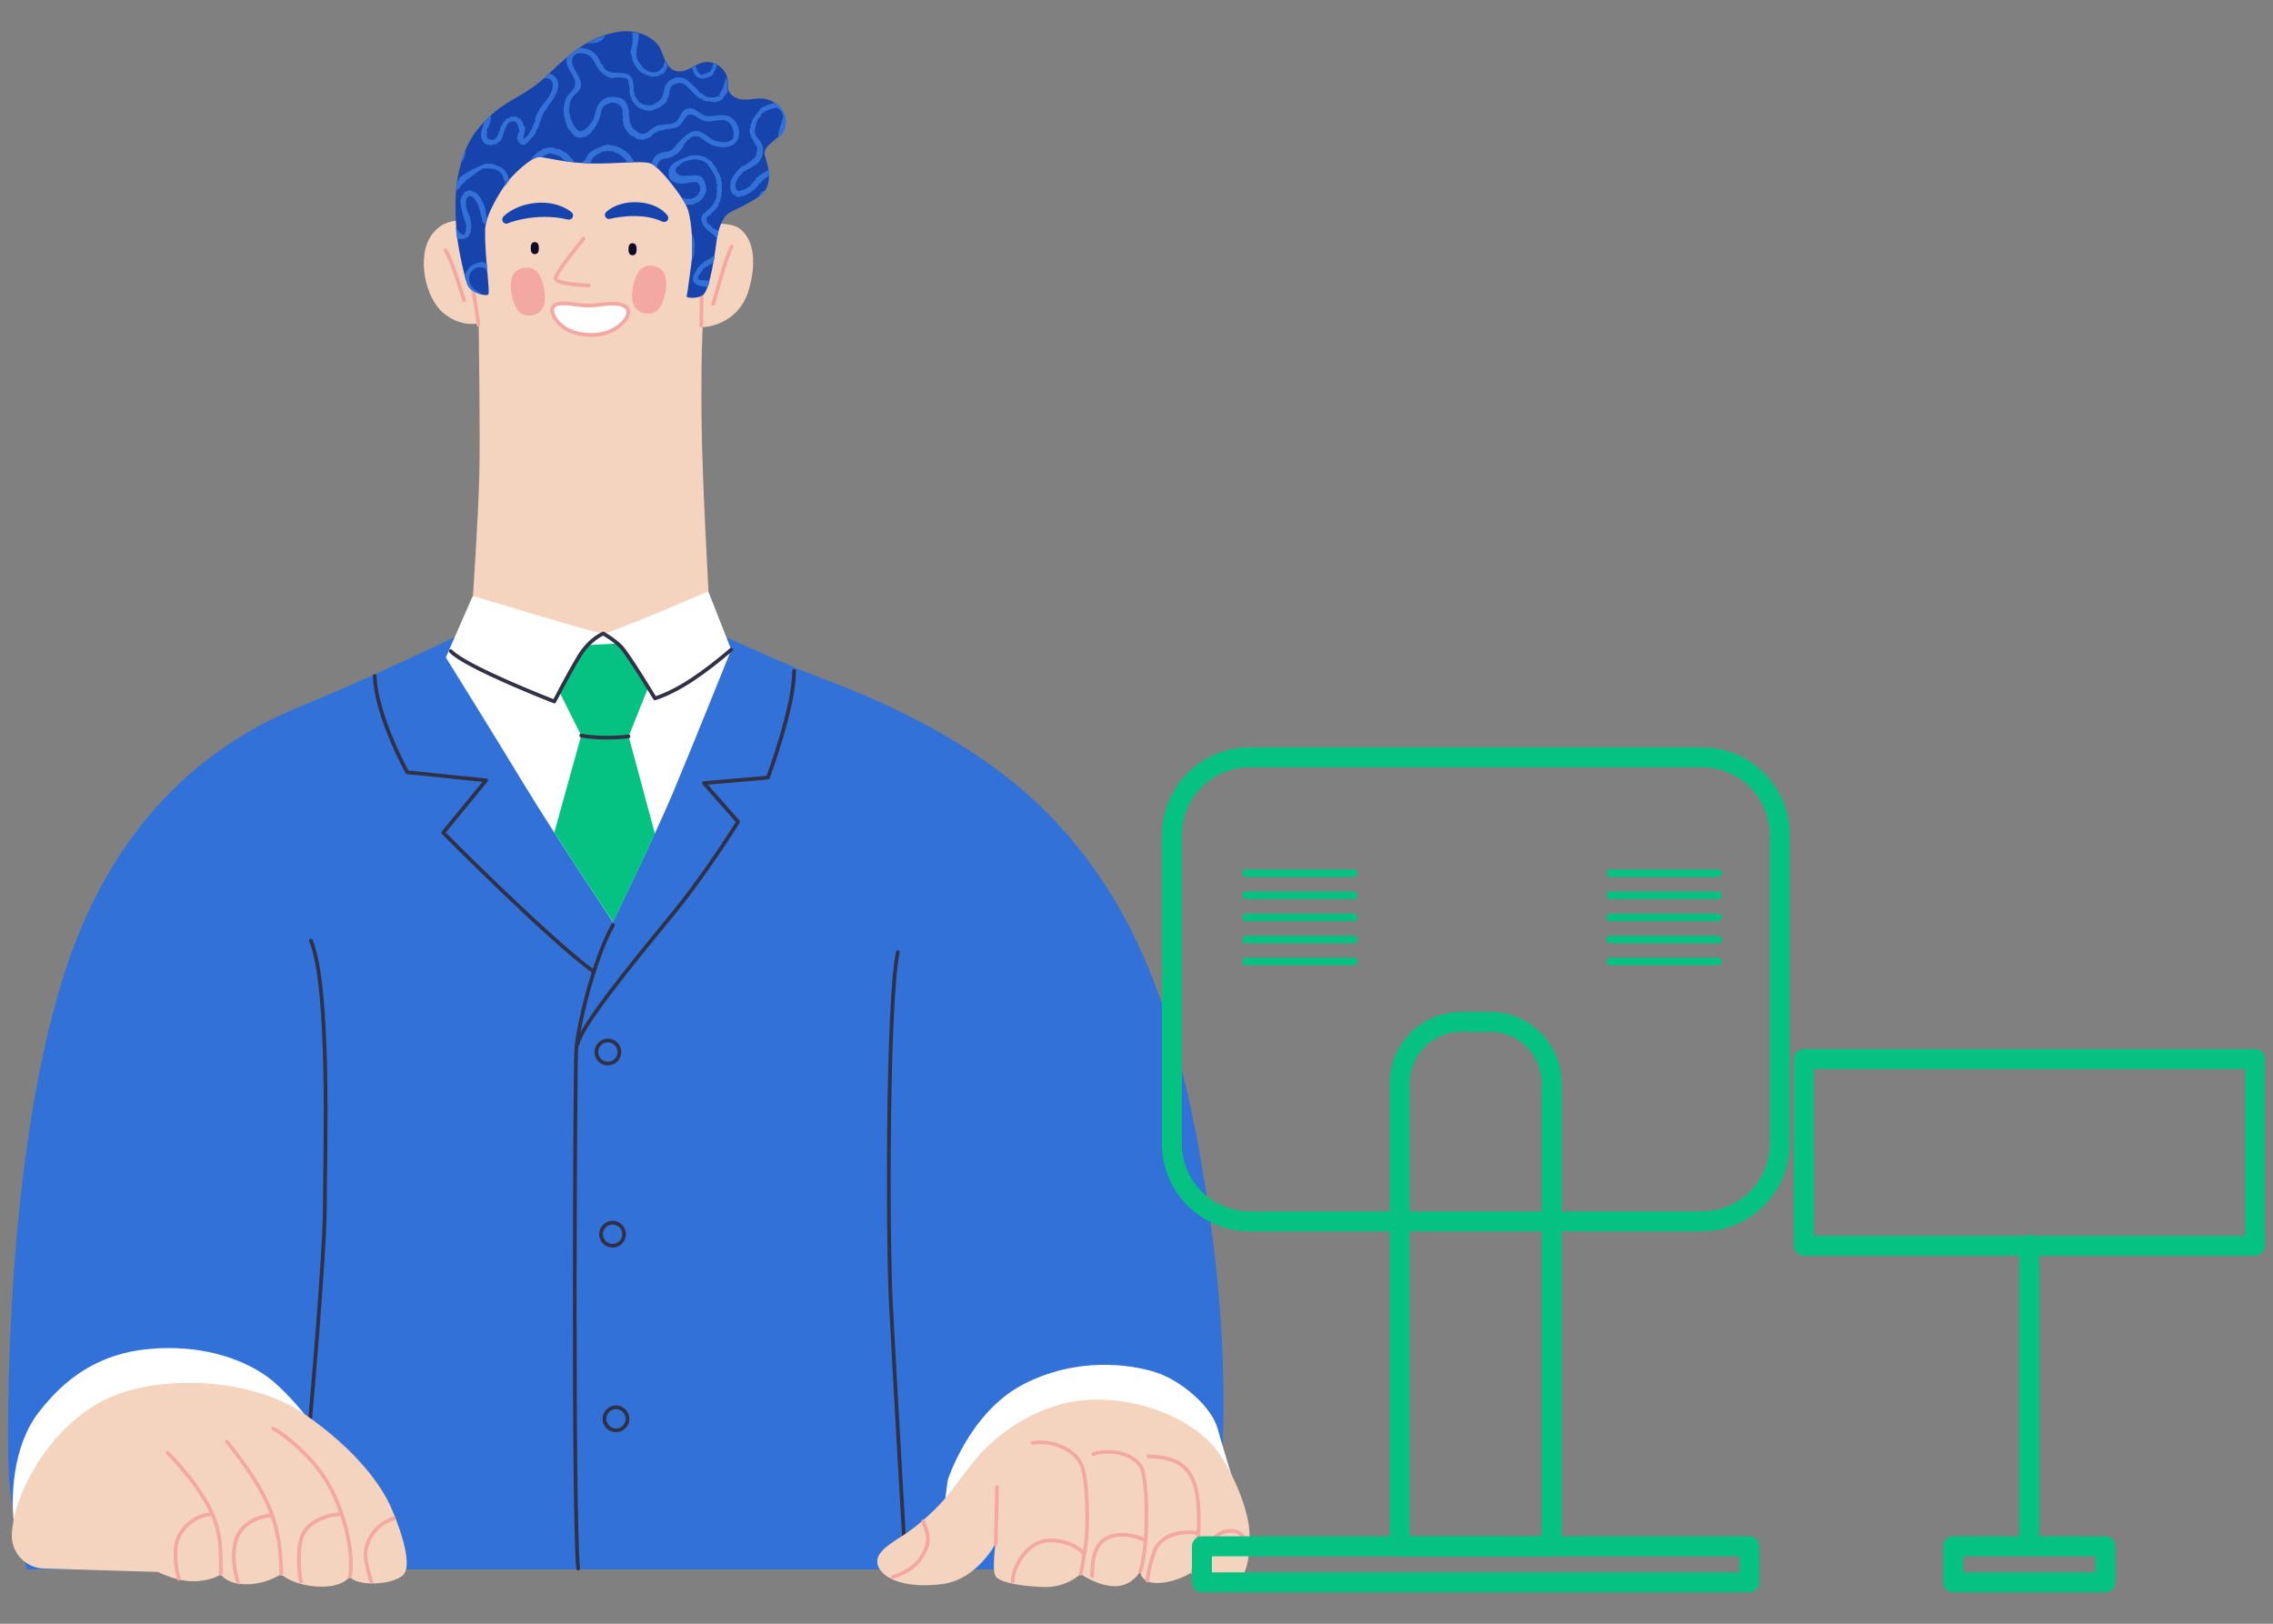 <svg width="140" height="100" viewBox="0 0 140 100" fill="none" xmlns="http://www.w3.org/2000/svg">
<rect x="0" y="0" width="140" height="100" fill="#808080" stroke="none"/>
<g clip-path="url(#clip0_2709_10639)">
<path d="M28.62 38.95C26.8 39.81 22.3 41.95 19.4 43.13C16.51 44.31 8.36 47.42 4.29 58.99C0.22 70.58 0.43 88.69 0.54 90.83C0.65 92.97 1.65 96.65 1.65 96.65H74.45C74.45 96.65 76.31 88.9 74.7 76.36C73.09 63.82 70.31 56.21 64.95 50.53C59.59 44.85 51.9 42.3 49.76 41.44C47.62 40.58 43.9 38.87 43.9 38.87L28.62 38.95Z" fill="#3171D8"/>
<path d="M29.12 36.7L27.46 40.49C27.46 40.49 30.37 45.16 32.27 48.3C34.18 51.44 37.75 56.78 37.75 56.78C37.75 56.78 40.32 51.49 41.37 49.01C42.42 46.53 45.04 40.01 45.04 40.01L43.62 36.41L29.12 36.7Z" fill="white"/>
<path d="M28.94 13.66C28.94 13.66 27.44 13.2 26.55 14.52C25.66 15.84 26.19 18.34 27.3 19.27C28.41 20.2 29.48 19.91 29.48 19.91C29.48 19.91 29.59 26.77 29.52 29.38C29.45 31.99 29.13 36.7 29.13 36.7C29.13 36.7 36.74 39.02 37.17 39.02C37.6 39.02 43.64 36.41 43.64 36.41C43.64 36.41 43.25 29.62 43.21 25.8C43.17 21.98 43.28 20.15 43.28 20.15C43.28 20.15 45.49 20.11 46.14 17.79C46.78 15.47 46.07 14.36 45.43 14C44.79 13.64 43.18 13.79 43.18 13.79C43.18 13.79 42.86 7.89 36.54 8.39C30.22 8.89 28.97 13.64 28.97 13.64L28.94 13.66Z" fill="#F5D4BF"/>
<path d="M39.72 19.3C39.06 19.18 38.81 18.63 38.99 17.66C39.17 16.69 39.59 16.26 40.25 16.38C40.91 16.5 41.16 17.05 40.98 18.02C40.8 18.99 40.38 19.42 39.72 19.3Z" fill="#F3A8A3"/>
<path d="M32.78 19.42C33.44 19.3 33.69 18.75 33.51 17.78C33.33 16.81 32.91 16.38 32.25 16.5C31.59 16.62 31.34 17.17 31.52 18.14C31.7 19.11 32.12 19.54 32.78 19.42Z" fill="#F3A8A3"/>
<path d="M29.15 17.86C29.19 18.25 29.51 19.94 29.45 19.99" stroke="#F3A8A3" stroke-width="0.23" stroke-linecap="round" stroke-linejoin="round"/>
<path d="M43.21 18.05C43.23 18.35 43.19 20.05 43.19 20.05" stroke="#F3A8A3" stroke-width="0.23" stroke-linecap="round" stroke-linejoin="round"/>
<path d="M28.19 10.94C28.01 11.83 28.04 13.38 28.13 14.38C28.23 15.38 28.63 17.21 28.84 17.62C29.05 18.02 29.97 18.3 30.08 18.12C30.19 17.94 29.84 15.58 29.88 14.14C29.91 13.21 30.81 11.81 31.17 11.31C31.53 10.81 32.77 9.59 33.29 9.67C33.81 9.74 34.96 10.05 36.53 10.07C38.1 10.09 39.59 9.87 40.11 10.08C40.63 10.29 42.14 12.18 42.38 12.94C42.62 13.7 42.7 15.32 42.58 16.24C42.47 17.03 42.37 17.87 42.29 18.28C42.5 18.4 43.13 18.35 43.34 18.13C43.75 17.72 44.07 15.4 44.14 14.8C44.21 14.2 44.48 13.42 44.84 13.16C45.2 12.9 45.74 12.77 46.72 12.12C47.7 11.48 47.32 10.24 47.13 9.67C46.94 9.1 47.44 8.88 48.01 8.37C48.64 7.8 48.42 6.74 47.72 6.33C47.04 5.93 46.66 6.09 46.04 6.13C45.42 6.18 44.78 5.9 44.83 5.18C44.88 4.47 44.32 3.88 43.65 3.82C42.88 3.75 42.36 4.59 41.58 4.36C41.13 4.23 40.92 3.6 40.7 3.06C40.49 2.51 39.44 1.68 37.9 1.99C36.35 2.3 35.24 3.15 33.82 4.53C32.39 5.91 31.44 6.03 30.4 6.96C29.19 8.04 28.59 8.9 28.19 10.93V10.94Z" fill="#1643AC"/>
<path d="M46.78 11.99C46.78 11.99 46.76 12.01 46.76 12.02C46.76 12.03 46.75 12.07 46.72 12.1C46.71 12.12 46.69 12.14 46.68 12.16C46.69 12.16 46.7 12.15 46.71 12.14C46.89 12.02 47.02 11.88 47.12 11.73C47.08 11.73 47.04 11.75 47 11.77C46.77 11.87 46.86 11.94 46.77 11.98L46.78 11.99Z" fill="#3171D8"/>
<path d="M47.74 6.36C47.74 6.36 47.72 6.37 47.7 6.36C47.65 6.32 47.58 6.34 47.57 6.37C47.57 6.4 47.36 6.42 47.19 6.5C46.65 6.72 46.82 6.84 46.77 6.84C46.75 6.84 46.71 6.86 46.68 6.89C46.6 6.96 46.67 6.97 46.62 7C46.58 7.02 46.46 7.17 46.47 7.2C46.48 7.23 46.41 7.2 46.43 7.24C46.45 7.29 46.39 7.23 46.32 7.43C46.26 7.6 46.3 7.62 46.28 7.61C46.25 7.61 46.17 7.79 46.22 7.84C46.27 7.9 46.16 7.88 46.19 7.93C46.21 7.97 46.16 7.96 46.16 8.01C46.16 8.08 46.27 8.55 46.34 8.56C46.35 8.56 46.36 8.56 46.35 8.53C46.35 8.51 46.35 8.51 46.35 8.51C46.41 8.53 46.3 8.51 46.42 8.72C46.46 8.79 46.57 9 46.6 9.01C46.71 9.05 46.56 9.59 46.56 9.6C46.56 9.69 45.91 10.19 45.87 10.18C45.66 10.15 45.12 10.84 45.03 11.12C44.86 11.65 45.13 12.09 45.26 11.99C45.3 11.96 45.3 11.96 45.29 12.02C45.26 12.16 45.5 12.11 45.53 12.13C45.57 12.17 45.69 11.97 45.65 12.05C45.57 12.22 46.3 11.86 46.56 11.58C46.73 11.4 46.69 11.37 46.72 11.36C46.74 11.36 47.02 11.1 47 11.09C47 11.09 47.2 10.93 47.4 10.79C47.4 10.68 47.38 10.56 47.37 10.45C46.92 10.69 46.49 10.97 46.52 11.05C46.52 11.06 46.54 11.06 46.55 11.05C46.56 11.03 46.57 11.03 46.57 11.05C46.57 11.12 46.56 11 46.34 11.27C46.17 11.48 46.25 11.46 46.21 11.46C46.15 11.46 45.92 11.66 45.86 11.67C45.81 11.67 45.57 11.73 45.57 11.78C45.57 11.84 45.56 11.74 45.48 11.74C45.41 11.74 45.4 11.77 45.4 11.74C45.4 11.73 45.22 11.52 45.33 11.24C45.37 11.13 45.47 10.97 45.45 10.98C45.43 10.98 45.43 10.91 45.48 10.94C45.5 10.96 45.51 10.94 45.49 10.91C45.47 10.87 45.48 10.86 45.53 10.84C45.63 10.82 45.66 10.71 45.72 10.68C45.75 10.66 45.75 10.52 45.76 10.59C45.76 10.6 46.38 10.26 46.54 10.15C47.05 9.8 47.12 9.08 46.83 8.72C46.56 8.38 46.57 8.3 46.54 8.34C46.52 8.38 46.54 8.18 46.51 8.2C46.47 8.22 46.5 7.95 46.51 7.88C46.68 7.03 46.96 7.23 46.87 7.05C46.86 7.02 46.87 7.02 46.89 7.04C46.95 7.08 46.89 6.97 46.95 6.98C46.97 6.98 46.97 6.97 46.97 6.95C46.97 6.93 46.97 6.92 46.98 6.95C47.01 6.98 47.01 6.94 47.12 6.87C47.35 6.71 47.81 6.63 47.84 6.63C47.93 6.63 48.04 6.82 48.06 6.79C48.07 6.77 48.08 6.79 48.1 6.84C48.13 6.95 48.16 6.87 48.18 6.94C48.2 7.01 48.18 7.06 48.21 7.04C48.23 7.03 48.23 7.04 48.21 7.06C48.2 7.08 48.2 7.1 48.21 7.11C48.33 7.15 47.91 8.09 47.93 8.34C47.93 8.39 47.94 8.43 47.95 8.47C47.98 8.44 48.01 8.41 48.05 8.39C48.16 8.29 48.24 8.17 48.3 8.05C48.28 8.03 48.26 8.03 48.28 8C48.28 7.99 48.3 7.99 48.31 8V8.01C48.31 8 48.31 7.99 48.32 7.97C48.32 7.93 48.34 7.91 48.35 7.89C48.53 7.33 48.28 6.65 47.76 6.34L47.74 6.36Z" fill="#3171D8"/>
<path d="M44.46 11.86C44.46 11.86 44.5 11.05 44.41 11.14C44.36 11.19 44.45 11.05 44.41 10.98C44.37 10.89 44.24 10.56 44.21 10.59C44.18 10.62 44.15 10.55 44.18 10.54C44.26 10.52 43.91 10.04 43.89 10.06C43.87 10.09 43.85 10.04 43.87 10.02C43.9 9.99 43.67 9.83 43.61 9.81C43.58 9.81 43.49 9.64 43.35 9.66C43.35 9.66 43.03 9.56 42.97 9.56C42.87 9.56 42.88 9.62 42.87 9.58C42.85 9.54 42.79 9.6 42.78 9.56C42.77 9.53 42.71 9.56 42.7 9.59C42.7 9.57 42.67 9.57 42.65 9.58C42.59 9.61 42.59 9.55 42.47 9.6C42.33 9.66 41.53 9.92 41.34 10.2C41.28 10.29 41.23 10.31 41.25 10.35C41.27 10.4 41.17 10.4 41.22 10.44C41.24 10.46 41.24 10.47 41.21 10.47C41.19 10.47 41.15 10.96 41.21 10.86C41.24 10.81 41.19 10.88 41.25 11C41.39 11.28 41.99 11.33 42.01 11.31C42.03 11.29 42.04 11.29 42.03 11.31C42.03 11.33 42.04 11.33 42.08 11.31C42.16 11.25 42.12 11.31 42.21 11.3C42.44 11.25 42.48 11.31 42.43 11.23C42.42 11.21 42.46 11.18 42.5 11.23C42.55 11.29 42.68 11.18 42.77 11.21C42.85 11.24 42.88 11.17 42.96 11.22C43.03 11.27 43.16 11.57 43.14 11.56C43.1 11.56 43.17 11.56 43.09 11.79C42.87 12.41 42.11 12.24 42.12 12.21C42.12 12.18 42.04 12.16 42.01 12.19C42.1 12.34 42.18 12.47 42.25 12.6C42.44 12.62 42.7 12.62 42.85 12.51C42.89 12.48 42.94 12.46 42.96 12.47C43.04 12.5 43.53 12 43.51 11.64C43.51 11.55 43.4 11.59 43.47 11.56C43.52 11.54 43.53 11.46 43.5 11.51C43.46 11.58 43.47 10.85 42.96 10.8C42.63 10.77 42.07 10.9 41.84 10.78C41.54 10.62 41.55 10.38 41.78 10.22C41.91 10.13 41.92 10.06 41.92 10.04C41.92 10.04 41.92 10.04 41.92 10.05C41.92 10.11 41.97 10.12 42 10.05C42.01 10.02 42.03 10.01 42.03 10.02C42.03 10.04 42.05 10.03 42.07 10.01C42.14 9.93 42.51 9.84 42.63 9.84C42.8 9.84 42.79 9.73 42.81 9.8C42.83 9.86 43.01 9.8 43.01 9.82C43.01 9.86 43.14 9.9 43.15 9.87C43.16 9.84 43.26 9.92 43.28 9.89C43.3 9.86 43.29 9.96 43.32 9.94C43.36 9.92 43.5 10.09 43.54 10.05C43.56 10.03 43.56 10.03 43.55 10.07C43.53 10.12 44.11 10.71 44.12 11.2C44.12 11.28 44.12 11.4 44.18 11.37C44.23 11.34 44.24 11.35 44.18 11.42C44.1 11.5 44.18 11.84 44.16 11.85C44.13 11.87 44.1 12.05 44.16 12.07C44.19 12.08 44.19 12.09 44.16 12.09C44.13 12.09 44.12 12.11 44.12 12.15C44.13 12.23 43.88 12.64 43.88 12.65C43.88 12.71 43.36 13.13 43.26 13.23C43.21 13.27 43.15 13.5 43.26 13.76C43.4 14.12 44.06 14.51 44.12 14.64C44.13 14.67 44.15 14.69 44.16 14.71C44.18 14.57 44.21 14.42 44.26 14.27C44.2 14.17 44 14.07 43.97 14.08C43.92 14.1 43.76 13.84 43.71 13.86C43.7 13.86 43.69 13.86 43.69 13.84C43.69 13.8 43.51 13.73 43.57 13.74C43.64 13.74 43.5 13.64 43.52 13.57C43.54 13.51 43.47 13.51 43.52 13.46C43.56 13.42 43.48 13.38 43.52 13.36C43.56 13.34 43.55 13.43 43.6 13.34C43.66 13.25 43.69 13.29 43.8 13.18C43.9 13.08 43.84 13.07 43.89 13.07C43.95 13.07 43.92 13.01 43.97 13C44.02 13 44.03 12.89 44.08 12.89C44.1 12.89 44.1 12.89 44.08 12.87C44.06 12.85 44.06 12.85 44.09 12.85C44.16 12.85 44.16 12.75 44.21 12.7C44.25 12.67 44.28 12.61 44.26 12.57C44.24 12.52 44.32 12.5 44.36 12.39C44.4 12.29 44.33 12.28 44.38 12.25C44.41 12.24 44.41 12.22 44.39 12.2C44.37 12.18 44.38 12.17 44.39 12.17C44.44 12.17 44.44 12.06 44.42 12.05C44.4 12.04 44.44 12.07 44.45 12C44.47 11.9 44.36 11.95 44.43 11.86H44.46Z" fill="#3171D8"/>
<path d="M43.72 15.93C43.72 15.93 43.71 16 43.69 15.96C43.67 15.92 43.54 16.04 43.39 16.1C43.25 16.16 43.37 16.22 43.31 16.25C43.3 16.25 43.29 16.24 43.29 16.21C43.29 16.16 42.93 16.55 42.92 16.58C42.79 16.86 42.72 16.83 42.8 16.88C42.84 16.9 42.84 16.9 42.8 16.89C42.74 16.87 42.65 17.02 42.7 17.08C42.72 17.11 42.72 17.12 42.7 17.12C42.68 17.12 42.67 17.12 42.67 17.14C42.7 17.17 42.65 17.23 42.72 17.36C42.86 17.61 43.3 17.65 43.6 17.67C43.64 17.56 43.68 17.44 43.71 17.3C43.56 17.27 43.39 17.26 43.19 17.25C43.07 17.25 43.04 17.23 43 17.15C42.96 17.07 43 17.12 43.02 17.03C43.05 16.95 42.98 16.96 43.02 16.95C43.05 16.95 43.18 16.83 43.16 16.8C43.14 16.76 43.2 16.8 43.21 16.74C43.21 16.68 43.31 16.69 43.29 16.62C43.27 16.56 43.29 16.53 43.3 16.56C43.3 16.56 43.65 16.36 43.95 16.15C43.98 15.99 44 15.83 44.03 15.69C43.82 15.87 43.69 15.91 43.72 15.93Z" fill="#3171D8"/>
<path d="M42.75 15.49C42.79 15.38 42.78 15.28 42.75 15.32C42.72 15.35 42.68 15.29 42.75 15.28C42.85 15.26 42.77 14.67 42.62 14.35C42.66 14.97 42.66 15.62 42.61 16.12C42.64 16.05 42.65 15.98 42.66 15.94C42.66 15.84 42.68 15.91 42.74 15.75C42.79 15.59 42.72 15.61 42.77 15.49H42.75Z" fill="#3171D8"/>
<path d="M45.24 7.42C44.99 7.12 44.65 7.07 44.28 7.1C43.98 7.12 43.68 7.21 43.38 7.1C43.16 7.02 43 6.85 42.79 6.75C42.51 6.62 42.25 6.64 42.04 6.89C41.82 7.15 41.84 7.46 41.45 7.59C41.26 7.65 41.07 7.64 40.88 7.68C40.88 7.68 40.88 7.66 40.88 7.65C40.87 7.65 40.86 7.66 40.86 7.67C40.86 7.69 40.33 7.71 40.37 7.81C40.4 7.87 40.37 7.77 40.23 7.86C40.08 7.96 39.9 8.16 39.73 8.22C39.52 8.3 39.42 8.17 39.35 8.2C39.32 8.22 39.31 8.17 39.2 8.07C39.07 7.96 39.05 7.99 38.97 7.87C38.93 7.82 38.91 7.8 38.89 7.82C38.88 7.84 38.87 7.84 38.89 7.8C38.9 7.75 38.83 7.55 38.79 7.57C38.79 7.57 38.79 7.15 38.74 7.12C38.73 7.12 38.73 7.1 38.75 7.09C38.78 7.08 38.78 7.07 38.74 7.04C38.7 7.01 38.7 7 38.74 7C38.8 7 38.65 6.21 38.29 6.07C37.94 5.94 37.44 5.9 37.15 6.13C37.05 6.21 37.13 6.22 37.07 6.23C37.02 6.23 36.91 6.31 36.95 6.33C37 6.36 36.92 6.31 36.89 6.41C36.89 6.42 36.65 6.77 36.72 6.74C36.73 6.74 36.57 7.28 36.57 7.29C36.53 7.42 36.63 7.42 36.56 7.4C36.49 7.38 36.46 7.46 36.49 7.45C36.52 7.44 36.32 7.68 36.3 7.68C36.27 7.68 36.3 7.77 36.26 7.76C36.25 7.76 36 8.05 35.85 8.05C35.79 8.05 35.78 8.05 35.8 8.09C35.81 8.12 35.8 8.12 35.73 8.09C35.67 8.06 35.61 8.03 35.56 7.99C35.23 7.72 35.14 7.17 35.1 7.15C35.07 7.14 35.15 7.12 35.12 7.11C35.08 7.09 35.1 6.96 35.04 6.91C35.06 6.61 35.07 6.3 35.23 6.04C35.32 5.89 35.45 5.79 35.57 5.68C35.62 5.63 35.66 5.58 35.7 5.53C35.87 5.26 35.77 4.99 35.65 4.72C35.63 4.67 35.6 4.62 35.57 4.58C35.49 4.43 35.39 4.29 35.33 4.14C35.2 3.82 35.14 3.44 35.57 3.3C35.57 3.3 35.57 3.3 35.58 3.3C35.7 3.26 35.89 3.27 36.01 3.3C36.58 3.44 36.61 3.97 36.93 4.35C36.95 4.37 36.97 4.39 36.99 4.39C37.02 4.43 37.06 4.47 37.12 4.52C37.21 4.6 37.22 4.55 37.22 4.61C37.22 4.64 37.23 4.65 37.25 4.62C37.27 4.6 37.28 4.6 37.29 4.64C37.3 4.72 37.69 4.82 37.7 4.82C37.89 4.75 38.6 4.73 38.69 4.93C38.69 4.93 38.72 5.31 38.77 5.37C38.8 5.4 38.8 5.42 38.78 5.43C38.76 5.43 38.77 5.45 38.8 5.45C38.89 5.46 38.76 5.45 38.77 5.57C38.81 6.34 39.39 6.73 39.57 6.72C39.61 6.72 39.64 6.72 39.63 6.75C39.63 6.82 40.15 6.84 40.1 6.81C40.08 6.79 40.08 6.79 40.11 6.8C40.16 6.81 40.28 6.8 40.25 6.77C40.22 6.75 40.29 6.76 40.48 6.68C40.71 6.59 41.14 6.26 41.06 6.2C41.03 6.18 41.14 6.15 41.12 6.12C41.1 6.09 41.08 6.15 41.07 6.13C41.07 6.12 41.14 5.99 41.13 6.06C41.13 6.11 41.21 5.89 41.23 5.78C41.25 5.68 41.18 5.67 41.23 5.66C41.27 5.65 41.2 5.55 41.23 5.56C41.26 5.56 41.32 5.45 41.28 5.43C41.26 5.43 41.27 5.42 41.28 5.42C41.3 5.42 41.32 5.39 41.33 5.36C41.37 5.27 41.5 5.24 41.53 5.17C41.55 5.14 41.55 5.13 41.55 5.17C41.54 5.29 41.79 4.93 42.16 5.21C42.28 5.3 42.27 5.25 42.3 5.27C42.32 5.28 42.24 5.27 42.25 5.28C42.26 5.31 42.44 5.42 42.52 5.53C42.52 5.53 42.96 6.04 43.09 6.04C43.15 6.04 43.14 6.1 43.19 6.11C43.24 6.11 43.3 5.93 43.27 6.04C43.27 6.07 43.27 6.09 43.27 6.09C43.28 6.09 43.27 6.09 43.27 6.12C43.25 6.15 43.26 6.15 43.27 6.15C43.29 6.15 43.3 6.15 43.3 6.15C43.31 6.22 43.73 6.29 43.63 6.22C43.61 6.21 43.65 6.22 43.72 6.25C43.89 6.31 43.9 6.23 43.9 6.27C43.9 6.3 43.98 6.3 44 6.27C44.01 6.25 44.02 6.26 44.01 6.27C44.01 6.33 44.53 6.17 44.5 6.1C44.5 6.1 44.71 5.8 44.84 5.6C44.8 5.49 44.78 5.36 44.79 5.21C44.8 5.04 44.78 4.88 44.73 4.73C44.61 5.1 44.5 5.54 44.5 5.52C44.47 5.46 44.43 5.57 44.39 5.67C44.3 5.87 44.28 5.82 44.31 5.91C44.35 6 44.31 5.92 44.25 5.94C44.2 5.96 44.22 5.89 44.15 5.94C44.01 6.04 43.48 6.03 43.35 5.85C43.28 5.75 43.15 5.8 42.99 5.56C42.95 5.5 42.39 4.97 42.25 4.88C42.12 4.8 42.12 4.84 42.15 4.86C42.19 4.89 42.11 4.88 42.11 4.84C42.11 4.8 41.99 4.76 41.95 4.79C41.91 4.83 41.82 4.69 41.77 4.78C41.75 4.81 41.75 4.81 41.73 4.78C41.7 4.71 41.1 4.97 41.08 5.15C41.08 5.2 41.02 5.16 41.03 5.2C41.04 5.23 41.02 5.22 40.97 5.27C40.92 5.32 40.99 5.32 40.95 5.36C40.93 5.38 40.93 5.4 40.95 5.41C40.96 5.41 40.96 5.43 40.95 5.43C40.87 5.45 40.91 6.12 40.43 6.32C40.35 6.35 40.32 6.37 40.35 6.39C40.37 6.4 40.37 6.41 40.35 6.41C40.29 6.41 40.13 6.5 39.99 6.49C39.67 6.48 39.61 6.38 39.59 6.43C39.58 6.46 39.62 6.4 39.49 6.35C39.36 6.3 39.38 6.36 39.37 6.31C39.37 6.25 39.25 6.15 39.16 5.98C39.07 5.82 39.06 5.89 39.04 5.85C39.03 5.82 39.12 5.83 39.1 5.8C39.07 5.74 39.06 5.6 39.03 5.64C39 5.68 39 5.58 39.03 5.59C39.09 5.59 38.97 5.47 39.03 5.48C39.07 5.48 39.03 5.46 39.03 5.33C38.98 4.03 37.91 4.76 37.34 4.32C37.21 4.22 37.15 4.1 37.12 3.97C37.1 3.97 37.07 3.97 37.05 3.97C36.94 3.77 36.87 3.55 36.71 3.37C36.55 3.19 36.34 3.06 36.1 3C35.96 2.96 35.81 2.95 35.66 2.97C35.63 2.99 35.59 3.02 35.56 3.04C35.35 3.19 35.14 3.36 34.92 3.54C34.72 4.21 35.56 4.67 35.41 5.28C35.33 5.58 35 5.76 34.87 6.05C34.74 6.33 34.73 6.64 34.71 6.95C34.71 6.95 34.71 6.96 34.71 6.97C34.71 7 34.71 7.03 34.73 7.05C34.79 7.25 34.82 7.5 34.83 7.51C34.86 7.55 34.92 7.57 34.88 7.59C34.84 7.61 34.95 7.72 34.92 7.75C34.88 7.81 35.14 8.09 35.15 8.08C35.19 8.05 35.17 8.16 35.21 8.21C35.25 8.25 35.25 8.17 35.28 8.25C35.32 8.35 35.43 8.41 35.55 8.45C35.73 8.5 35.92 8.48 35.87 8.45C35.84 8.43 36.02 8.45 36.05 8.43C36.09 8.4 36.09 8.33 36.1 8.38C36.12 8.42 36.19 8.38 36.16 8.36C36.12 8.33 36.29 8.32 36.44 8.12C37.38 6.93 36.68 6.65 37.57 6.34C37.72 6.29 38.26 6.29 38.36 6.86C38.36 6.9 38.32 6.95 38.34 7C38.36 7.05 38.36 7.06 38.36 7.15C38.36 7.25 38.42 7.26 38.38 7.26C38.34 7.26 38.33 7.42 38.38 7.5C38.41 7.54 38.41 7.57 38.4 7.6C38.34 7.71 38.81 8.49 39.02 8.39C39.06 8.37 39.09 8.5 39.16 8.51C39.19 8.51 39.21 8.53 39.2 8.54C39.2 8.54 39.24 8.57 39.3 8.58C39.45 8.61 39.47 8.54 39.47 8.58C39.47 8.61 39.58 8.66 39.53 8.59C39.47 8.52 39.58 8.63 39.63 8.6C39.68 8.57 39.75 8.6 39.73 8.57C39.71 8.54 39.79 8.5 39.8 8.54C39.81 8.6 40.25 8.35 40.21 8.26C40.19 8.22 40.3 8.27 40.28 8.24C40.26 8.19 40.69 8.04 40.66 8.02C40.65 8.02 40.65 8.02 40.66 8.02C40.7 8.04 40.75 8.05 40.81 8.02C41.16 7.87 41.57 7.98 41.87 7.72C42.19 7.44 42.25 6.81 42.8 7.14C43.05 7.29 43.26 7.45 43.56 7.48C43.96 7.51 44.46 7.27 44.82 7.48C45.11 7.65 45.29 8.22 45.14 8.52C45.01 8.77 44.57 8.77 44.33 8.74C43.88 8.68 43.66 8.41 43.3 8.19C42.65 7.82 42.16 8.38 41.75 8.83C41.75 8.83 41.73 8.85 41.73 8.86C41.71 8.86 41.7 8.86 41.68 8.86C41.58 9.1 41.37 9.3 41.11 9.33C40.4 9.41 40.19 9.73 40.15 10.1C40.24 10.15 40.36 10.24 40.5 10.37C40.48 10.3 40.47 10.23 40.49 10.23C40.5 10.23 40.51 10.22 40.5 10.2C40.46 10.11 40.65 9.79 40.9 9.78C41.43 9.77 42.03 9.27 42.13 8.91C42.13 8.91 42.12 8.91 42.11 8.91C42.29 8.69 42.5 8.44 42.77 8.39C43.08 8.33 43.28 8.58 43.51 8.74C43.85 8.98 44.25 9.09 44.67 9.06C45.57 9 45.77 8.05 45.23 7.41L45.24 7.42Z" fill="#3171D8"/>
<path d="M39 9.89C39 9.89 38.99 9.78 38.92 9.77C38.89 9.77 38.88 9.76 38.9 9.75C38.97 9.71 38.66 9.39 38.64 9.44C38.63 9.48 38.64 9.37 38.6 9.38C38.56 9.4 38.62 9.36 38.49 9.28C37.81 8.82 37.67 9.04 37.73 8.95C37.77 8.89 37.65 8.95 37.64 8.95C37.64 8.95 37.39 8.83 37.03 9.03C36.97 9.06 36.93 9.07 36.93 9.06C36.93 9.04 36.78 9.09 36.83 9.12C36.86 9.13 36.85 9.14 36.81 9.15C36.73 9.17 36.75 9.11 36.71 9.14C36.68 9.17 36.66 9.27 36.66 9.22C36.66 9.17 36.6 9.17 36.61 9.2C36.62 9.23 36.42 9.28 36.25 9.49C35.96 9.86 36.1 9.93 36.03 9.88C36 9.86 35.99 9.86 35.97 9.91C35.94 9.97 35.89 10.01 35.83 10.02C35.99 10.03 36.16 10.04 36.34 10.05C36.44 9.89 36.49 9.73 36.58 9.67C37.19 9.22 37.22 9.36 37.31 9.32C37.41 9.28 37.37 9.26 37.47 9.3C37.58 9.34 37.61 9.28 37.67 9.31C37.74 9.35 37.76 9.26 37.77 9.31C37.77 9.34 38.09 9.48 38.12 9.49C38.2 9.52 38.15 9.56 38.19 9.54C38.24 9.51 38.16 9.56 38.29 9.62C38.46 9.7 38.55 9.84 38.61 10C38.76 10 38.89 9.99 39.03 9.98C39.01 9.92 38.99 9.87 39 9.87V9.89Z" fill="#3171D8"/>
<path d="M38.89 3.43C38.89 3.43 38.89 3.46 38.91 3.49C38.97 3.58 38.9 3.62 38.95 3.69C38.97 3.72 38.97 3.75 38.96 3.75C38.94 3.75 38.95 3.76 38.96 3.76C39.02 3.76 39.01 3.94 39.05 3.88C39.09 3.82 39.03 3.91 39.07 3.99C39.1 4.06 39.13 4.03 39.17 4.1C39.19 4.13 39.29 4.29 39.31 4.28C39.34 4.27 39.34 4.4 39.37 4.36C39.39 4.32 39.45 4.45 39.55 4.5C39.64 4.55 39.64 4.47 39.64 4.52C39.64 4.58 40.12 4.73 40.16 4.73C40.31 4.73 40.35 4.69 40.38 4.71C40.41 4.74 40.47 4.66 40.5 4.69C40.55 4.72 40.58 4.59 40.57 4.65C40.57 4.67 40.59 4.67 40.63 4.65C40.7 4.62 40.7 4.61 40.63 4.59C40.52 4.54 40.72 4.56 40.73 4.58C40.78 4.68 41.11 4.21 41.05 4.24C41.03 4.25 41.02 4.24 41.05 4.2C41.09 4.12 41.17 4.16 41.12 4.11C41.08 4.07 41.13 4.07 41.15 4.05C41.07 3.94 41.01 3.82 40.95 3.69C40.95 3.72 40.95 3.78 40.92 3.87C40.89 3.97 40.85 4.08 40.87 4.11C40.89 4.14 40.85 4.08 40.76 4.2C40.39 4.69 39.74 4.38 39.57 4.11C39.36 3.77 39.06 3.77 39.28 2.68C39.33 2.46 39.35 2.25 39.34 2.07C39.21 2.03 39.07 2 38.93 1.99C38.98 2.22 39 2.64 38.86 3.09C38.8 3.29 38.94 3.45 38.88 3.45L38.89 3.43Z" fill="#3171D8"/>
<path d="M42.94 4.7C42.94 4.7 42.95 4.7 42.94 4.72C42.93 4.76 42.94 4.77 43.05 4.79C43.25 4.83 43.12 4.88 43.39 4.82C44.11 4.67 43.93 4.42 43.96 4.41C44.03 4.39 44.05 4.35 44.12 4.15C44.14 4.1 44.15 4.05 44.16 4C44.08 3.96 44 3.92 43.92 3.9C43.92 4 43.91 4.07 43.9 4.08C43.87 4.09 43.76 4.36 43.78 4.37C43.83 4.39 43.12 4.7 43.14 4.57C43.14 4.54 43.07 4.52 43.03 4.48C42.93 4.36 42.89 4.2 42.85 4.06C42.78 4.1 42.7 4.14 42.63 4.18C42.71 4.45 42.87 4.8 42.94 4.7ZM43.92 4.13C43.92 4.13 44.02 4.21 43.94 4.16C43.86 4.12 43.88 4.2 43.9 4.19C43.92 4.18 44.03 4.26 43.92 4.22C43.82 4.19 43.87 4.11 43.92 4.12V4.13Z" fill="#3171D8"/>
<path d="M37.09 2.46C37.19 2.37 37.24 2.28 37.26 2.18C36.87 2.31 36.51 2.47 36.15 2.67C36.19 2.67 36.24 2.67 36.28 2.67C36.56 2.67 36.87 2.65 37.08 2.46H37.09Z" fill="#3171D8"/>
<path d="M30.65 10.21C30.53 10.17 30.54 10.24 30.52 10.17C30.51 10.11 30.19 10.09 30.19 10.07C30.19 10.01 30.14 10.11 30.12 10.07C30.12 10.05 30.1 10.07 30.09 10.09C30.07 10.13 30.07 10.13 30.06 10.1C30.02 9.9 28.15 10.89 28.23 11.06C28.23 11.07 28.25 11.07 28.26 11.06C28.27 11.04 28.28 11.04 28.28 11.06C28.28 11.12 28.28 11.06 28.15 11.17C28.12 11.35 28.1 11.54 28.09 11.75C28.16 11.7 28.23 11.64 28.28 11.59C28.45 11.41 28.41 11.38 28.44 11.37C28.46 11.37 28.74 11.11 28.72 11.1C28.71 11.1 29.48 10.54 29.49 10.54C29.51 10.54 29.53 10.52 29.52 10.51C29.49 10.45 29.56 10.54 29.63 10.46C29.73 10.36 29.91 10.36 30.05 10.37C31.18 10.41 30.95 11.19 31.1 11.13C31.14 11.11 31.1 11.15 31.1 11.24C31.1 11.32 31.1 11.4 31.1 11.47C31.14 11.42 31.17 11.37 31.2 11.33C31.24 11.27 31.3 11.2 31.36 11.12C31.29 10.71 31.1 10.36 30.67 10.22L30.65 10.21Z" fill="#3171D8"/>
<path d="M28.62 14.65C28.62 14.65 28.69 14.59 28.7 14.65C28.7 14.72 28.85 14.6 28.89 14.51C28.9 14.48 28.96 14.31 28.99 14.32C29.01 14.32 29.01 14.17 28.97 14.14C28.92 14.11 29.02 14.16 29.02 14.05C29.02 13.95 29.08 13.96 29.02 13.94C28.98 13.92 28.98 13.92 29.02 13.91C29.06 13.91 29.06 13.9 29.04 13.88C28.99 13.84 29.04 13.66 28.91 13.31C28.8 13.03 28.72 12.85 28.7 12.67C28.66 12.35 28.76 12.01 29.03 12.09C29.12 12.12 29.05 12.15 29.14 12.16C29.22 12.17 29.17 12.19 29.3 12.35C29.57 12.7 29.62 13.43 29.7 13.46C29.73 13.47 29.73 13.48 29.7 13.47C29.62 13.47 29.82 13.82 29.84 13.81C29.92 13.78 29.87 13.84 29.9 13.92C29.92 13.78 29.96 13.63 30.01 13.47C29.88 13.12 29.91 12.6 29.79 12.65C29.75 12.67 29.83 12.59 29.79 12.56C29.75 12.53 29.57 12.1 29.54 12.12C29.54 12.12 29.27 11.75 29.22 11.84C29.18 11.89 29.1 11.62 28.74 11.77C28.51 11.87 28.6 11.94 28.51 11.98C28.5 11.98 28.49 12 28.49 12.01C28.49 12.02 28.48 12.06 28.45 12.09C28.12 12.53 28.86 14.04 28.71 14.02C28.68 14.02 28.68 14.19 28.69 14.22C28.71 14.27 28.58 14.43 28.61 14.45C28.63 14.46 28.54 14.41 28.52 14.45C28.49 14.49 28.5 14.4 28.42 14.41C28.35 14.41 28.3 14.26 28.23 14.27C28.15 14.27 28.25 14.14 28.2 14.16C28.18 14.16 28.14 14.09 28.08 13.99C28.08 14.13 28.1 14.25 28.11 14.38C28.11 14.46 28.13 14.55 28.14 14.65C28.18 14.69 28.23 14.72 28.27 14.73C28.39 14.76 28.4 14.66 28.4 14.72C28.4 14.75 28.5 14.74 28.49 14.7C28.47 14.66 28.54 14.74 28.61 14.71C28.67 14.68 28.65 14.65 28.61 14.65H28.62Z" fill="#3171D8"/>
<path d="M33.13 7.94C33.29 7.43 33.44 6.88 33.72 6.65V6.59C34.11 6.08 34.73 5.25 34.16 4.7C34.07 4.61 33.96 4.56 33.84 4.53C33.84 4.53 33.83 4.54 33.82 4.55C33.72 4.65 33.62 4.74 33.52 4.82C33.69 4.8 33.85 4.82 33.96 4.96C34.14 5.18 34.01 5.59 33.89 5.81C33.74 6.08 33.53 6.32 33.34 6.56C33.34 6.57 33.32 6.59 33.32 6.6C33.28 6.64 33.24 6.68 33.22 6.72C33.16 6.81 33.24 6.84 33.2 6.83C33.16 6.83 33.08 6.96 33.11 6.97C33.15 6.98 33.08 6.95 33.01 7.14C32.93 7.38 32.96 7.48 32.98 7.51C32.92 7.46 32.76 7.85 32.79 7.9C32.8 7.93 32.76 7.89 32.72 7.98C32.72 7.99 32.55 8.25 32.58 8.26L32.26 8.56C32.24 8.53 32.19 8.47 32.22 8.47C32.23 8.47 32.46 7.73 32.26 7.75C32.15 7.75 32.22 7.6 32.23 7.68C32.23 7.73 32.3 7.75 32.21 7.56C32.17 7.48 32.14 7.43 32.13 7.43C32.12 7.43 32.11 7.43 32.11 7.41C32.11 7.37 32.06 7.41 32.07 7.38C32.07 7.35 31.95 7.23 31.9 7.28C31.84 7.33 31.95 7.26 31.81 7.19C31.68 7.13 31.67 7.16 31.7 7.19C31.76 7.23 31.55 7.15 31.56 7.17C31.56 7.17 31.53 7.19 31.49 7.19C31.35 7.2 31.36 7.3 31.32 7.28C31.3 7.27 31.14 7.3 31.16 7.38C31.17 7.46 31.14 7.36 31.01 7.52C30.96 7.58 30.94 7.62 30.96 7.61C31.1 7.55 30.85 7.71 30.85 7.8C30.85 7.84 30.85 7.86 30.84 7.85C30.84 7.84 30.82 7.85 30.81 7.89C30.78 7.98 30.84 8.02 30.78 8.03C30.71 8.05 30.75 8.18 30.71 8.19C30.68 8.2 30.76 8.25 30.72 8.23C30.68 8.22 30.58 8.49 30.56 8.5C30.52 8.51 30.46 8.55 30.49 8.57C30.54 8.61 30.38 8.56 30.41 8.61C30.42 8.64 30.03 8.59 30 8.49C29.97 8.38 29.98 8.27 30 8.16C30.05 7.97 29.93 8.03 29.96 7.97C29.96 7.96 29.98 7.96 29.99 7.97C30 7.99 30 7.99 30.01 7.96C30.03 7.8 30.11 7.89 30.13 7.72C30.14 7.57 30.19 7.59 30.23 7.4C30.25 7.31 30.23 7.21 30.21 7.1C30.08 7.22 29.96 7.34 29.84 7.46C29.75 7.76 29.61 8.16 29.62 8.31C29.67 8.91 30.12 8.97 30.15 8.91C30.16 8.89 30.17 8.89 30.16 8.91C30.15 8.99 30.31 8.91 30.32 8.92C30.34 8.95 30.41 8.92 30.38 8.9C30.35 8.88 30.39 8.85 30.43 8.9C30.47 8.94 30.52 8.91 30.48 8.88C30.43 8.85 30.51 8.9 30.6 8.85C30.7 8.8 30.6 8.75 30.67 8.76C30.98 8.79 31.04 7.78 31.33 7.57C31.92 7.15 31.98 8.1 31.99 8.1C32.04 8.17 31.97 8.06 31.91 8.23C31.86 8.38 31.93 8.38 31.88 8.38C31.8 8.38 31.89 8.67 31.93 8.73C31.97 8.81 32.19 8.98 32.16 8.9C32.14 8.85 32.14 8.85 32.18 8.9C32.24 8.96 32.45 8.86 32.42 8.83C32.36 8.79 32.51 8.85 32.51 8.78C32.51 8.72 33 8.32 33.03 8.07C33.04 7.95 33.08 8 33.11 7.9L33.13 7.94Z" fill="#3171D8"/>
<path d="M28.69 9.22C28.59 9.46 28.5 9.72 28.41 10.02C28.61 9.79 28.7 9.5 28.69 9.22Z" fill="#3171D8"/>
<path d="M35.33 9.92C35.33 9.92 35.37 9.92 35.33 9.89C35.27 9.86 34.88 9.36 34.81 9.39C34.79 9.39 34.78 9.39 34.78 9.38C34.78 9.33 34.43 9.19 34.42 9.18C34.41 9.15 34.27 9.21 34.22 9.15C34.2 9.13 33.98 9.05 33.98 9.1C33.98 9.16 33.97 9.02 33.86 9.1C33.82 9.12 33.73 9.06 33.72 9.1C33.72 9.12 33.68 9.13 33.61 9.13C33.31 9.14 33.34 9.35 33.31 9.29C33.28 9.23 32.89 9.53 32.64 9.9C32.89 9.74 33.12 9.64 33.28 9.66C33.31 9.66 33.34 9.66 33.38 9.67C33.67 9.47 33.91 9.43 33.91 9.44C33.9 9.47 34.04 9.5 34.07 9.49C34.12 9.47 34.55 9.67 34.55 9.67C34.58 9.63 34.53 9.67 34.67 9.8C34.82 9.93 34.85 9.81 34.81 9.87C34.81 9.89 34.81 9.9 34.81 9.92C35.02 9.95 35.24 9.98 35.48 10C35.36 9.96 35.28 9.91 35.31 9.91L35.33 9.92Z" fill="#3171D8"/>
<path d="M29.64 16.46C29.97 16.46 29.94 16.7 30.02 16.8C30.01 16.63 29.99 16.45 29.97 16.26C29.85 16.17 29.7 16.11 29.56 16.15C29.45 16.18 29.45 16.27 29.46 16.21C29.46 16.16 29.42 16.19 29.21 16.27C29.03 16.34 29.08 16.34 29.09 16.38C29.11 16.42 29.03 16.32 28.96 16.41C28.89 16.5 28.81 16.58 28.84 16.6C28.87 16.62 28.82 16.58 28.73 16.71C28.64 16.85 28.73 16.85 28.68 16.85C28.63 16.85 28.68 16.9 28.64 16.89C28.6 16.89 28.64 16.92 28.62 17C28.7 17.29 28.77 17.51 28.83 17.62C28.97 17.89 29.44 18.11 29.76 18.16C29.75 18.16 29.74 18.15 29.73 18.14C29.26 17.84 29.51 18.05 29.2 17.8C28.67 17.35 28.85 16.45 29.62 16.45L29.64 16.46Z" fill="#3171D8"/>
<path d="M32.94 15.65C32.77 15.65 32.69 15.53 32.69 15.28C32.69 15.03 32.77 14.91 32.94 14.91C33.11 14.91 33.19 15.03 33.19 15.28C33.19 15.53 33.11 15.65 32.94 15.65Z" fill="#100C27"/>
<path d="M38.96 15.72C38.79 15.72 38.71 15.6 38.71 15.35C38.71 15.1 38.79 14.98 38.96 14.98C39.13 14.98 39.21 15.1 39.21 15.35C39.21 15.6 39.13 15.72 38.96 15.72Z" fill="#100C27"/>
<path d="M31.01 13.33C31.98 12.4 34 12.12 35.2 13.07C35.41 13.24 35.25 13.58 34.98 13.52C32.91 13.03 31.11 13.81 31.27 13.76C31.02 13.85 30.82 13.53 31.01 13.34V13.33Z" fill="#1643AC"/>
<path d="M37.34 13.05C38.28 12.19 40.32 12.25 41.11 13.27C41.27 13.48 41.04 13.76 40.8 13.65C39.4 12.98 37.47 13.5 37.56 13.48C37.31 13.53 37.15 13.22 37.34 13.05Z" fill="#1643AC"/>
<path d="M34.01 19C34.24 18.42 35.42 18.82 36.24 18.82C37 18.82 38.15 18.46 38.62 18.98C39.01 19.42 37.98 20.68 36.36 20.63C34.37 20.58 33.91 19.26 34.02 18.99L34.01 19Z" fill="white" stroke="#F3A8A3" stroke-width="0.23" stroke-linecap="round" stroke-linejoin="round"/>
<path d="M35.94 14.69C35.71 15.03 34.17 16.83 34.23 17.17C34.28 17.51 36.27 17.58 36.27 17.58" stroke="#F3A8A3" stroke-width="0.23" stroke-linecap="round" stroke-linejoin="round"/>
<path d="M45.07 15.18C44.73 15.79 44.03 18.41 43.93 18.72" stroke="#F3A8A3" stroke-width="0.23" stroke-linecap="round" stroke-linejoin="round"/>
<path d="M27.44 15.41C27.89 16.11 28.58 18.5 28.58 18.5" stroke="#F3A8A3" stroke-width="0.23" stroke-linecap="round" stroke-linejoin="round"/>
<path d="M38.04 39.63L36.13 39.73L34.42 42.54L35.8 45.3L34.14 51.27C35.89 54 37.76 56.78 37.76 56.78C37.76 56.78 39.18 53.87 40.34 51.35L38.72 45.35L39.96 42.25L38.05 39.63H38.04Z" fill="#05C182"/>
<path d="M45.04 40.01C43.43 41.38 41.84 42.53 40.34 43.01C40.34 43.01 38.68 40.26 38.23 39.81C37.78 39.36 37.16 39.02 37.16 39.02C37.16 39.02 36.34 39.32 35.66 40.44C35.03 41.48 34.14 43.2 34.14 43.2C34.14 43.2 28.71 41.1 27.76 40.1" stroke="#303145" stroke-width="0.23" stroke-linecap="round" stroke-linejoin="round"/>
<path d="M35.8 45.3C37.19 45.56 38.71 45.35 38.71 45.35" stroke="#303145" stroke-width="0.23" stroke-linecap="round" stroke-linejoin="round"/>
<path d="M48.91 41.32C48.93 43.52 47.3 47.89 47.3 47.89L43.36 48.23L45.46 50.61C45.46 50.61 43.52 53.77 41.25 56.52C38.98 59.28 35.77 63.21 35.59 64.28" stroke="#303145" stroke-width="0.23" stroke-linecap="round" stroke-linejoin="round"/>
<path d="M37.75 56.97C36.49 59.25 35.56 63.45 35.49 64.7C35.42 65.95 35.28 93.19 35.61 96.6" stroke="#303145" stroke-width="0.23" stroke-linecap="round" stroke-linejoin="round"/>
<path d="M23.08 41.63C23.15 44.06 25.08 47.56 25.08 47.56L29.94 48.06L27.3 51.28C27.3 51.28 33.73 57.78 36.59 59.86" stroke="#303145" stroke-width="0.23" stroke-linecap="round" stroke-linejoin="round"/>
<path d="M55.3 58.64C54.66 61.64 54.66 76.08 54.87 80.22C55.08 84.36 55.8 96.8 55.8 96.8" stroke="#303145" stroke-width="0.23" stroke-linecap="round" stroke-linejoin="round"/>
<path d="M19.15 57.93C20.36 60.86 20.01 71.08 20.01 74.22C20.01 77.36 19.08 87.65 19.08 87.65" stroke="#303145" stroke-width="0.23" stroke-linecap="round" stroke-linejoin="round"/>
<path d="M37.44 65.5C37.832 65.5 38.15 65.182 38.15 64.79C38.15 64.398 37.832 64.08 37.44 64.08C37.048 64.08 36.73 64.398 36.73 64.79C36.73 65.182 37.048 65.5 37.44 65.5Z" stroke="#303145" stroke-width="0.23" stroke-linecap="round" stroke-linejoin="round"/>
<path d="M38.44 76.01C38.44 76.4 38.12 76.72 37.73 76.72C37.34 76.72 37.02 76.4 37.02 76.01C37.02 75.62 37.34 75.3 37.73 75.3C38.12 75.3 38.44 75.62 38.44 76.01Z" stroke="#303145" stroke-width="0.23" stroke-linecap="round" stroke-linejoin="round"/>
<path d="M37.94 88.09C38.332 88.09 38.65 87.772 38.65 87.38C38.65 86.988 38.332 86.67 37.94 86.67C37.548 86.67 37.23 86.988 37.23 87.38C37.23 87.772 37.548 88.09 37.94 88.09Z" stroke="#303145" stroke-width="0.23" stroke-linecap="round" stroke-linejoin="round"/>
<path d="M58.02 94.51C58.16 92.51 58.38 91.13 58.38 91.13C58.38 91.13 59.71 86.99 63 85.27C66.29 83.55 69.6 84.01 71.17 84.51C72.74 85.01 74.62 86.61 75 87.99C75.26 88.95 75.88 90.94 75.88 90.94L58.02 94.51Z" fill="white"/>
<path d="M0.84 93.61C0.7 92.32 0.72 89.16 2.36 87.01C4 84.87 6.08 83.37 9.15 83.08C12.22 82.79 14.79 83.6 16.41 84.75C17.49 85.51 18.74 87.08 18.74 87.08L0.84 93.61Z" fill="white"/>
<path d="M60.33 89.58C61.97 87.8 64.71 86.05 68 86.2C71.29 86.34 73.95 87.92 75 89.39C76.05 90.87 76.86 92.96 76.95 94.25C77.05 95.54 76.81 96.82 76.47 97.06C76.14 97.3 73.8 97.54 73.42 96.82C73.42 96.82 72.52 97.44 71.37 97.49C70.23 97.54 70.23 96.78 70.23 96.78C70.23 96.78 69.71 97.73 68.61 97.69C67.51 97.64 66.56 96.93 66.56 96.93C66.56 96.93 65.7 97.79 64.27 97.74C62.84 97.69 61.56 97.45 61.32 97.07C61.08 96.69 61.32 95.07 61.32 95.07C61.32 95.07 60.18 97.26 58.08 97.55C55.98 97.84 54.51 97.31 54.13 96.55C53.75 95.79 54.51 95.26 55.56 94.6C56.61 93.93 57.7 92.93 58.42 92.03C59.13 91.12 59.8 90.17 60.33 89.6V89.58Z" fill="#F5D4BF"/>
<path d="M0.84 93.61C1.16 91.86 2.75 88.37 5.98 86.46C9.22 84.55 15.36 84.74 18.74 87.08C22.12 89.41 23.5 91.61 23.98 92.61C24.46 93.61 25.5 96.33 24.84 96.99C24.18 97.65 21.89 97.7 21.55 97.09C21.55 97.09 21.12 97.8 19.55 97.71C17.98 97.61 17.31 96.95 17.31 96.95C17.31 96.95 16.41 97.57 15.17 97.57C13.93 97.57 13.6 96.95 13.6 96.95C13.6 96.95 13.17 97.33 12.03 97.38C10.89 97.43 9.74 96.81 9.74 96.81L2.7 96.6C1.56 96.57 0.66 95.6 0.73 94.46C0.74 94.21 0.78 93.93 0.83 93.62L0.84 93.61Z" fill="#F5D4BF"/>
<path d="M21.56 97.09C21.83 95.37 21.08 92.84 20.15 91.27C19.22 89.7 17.58 88.38 16.83 87.98" stroke="#F3A8A3" stroke-width="0.23" stroke-linecap="round" stroke-linejoin="round"/>
<path d="M17.32 96.94C17.3 95.33 17.12 93.83 16.26 92.15C15.4 90.47 13.97 88.79 13.97 88.79" stroke="#F3A8A3" stroke-width="0.23" stroke-linecap="round" stroke-linejoin="round"/>
<path d="M13.6 96.94C13.61 95.37 13.65 94.12 12.68 92.47C11.72 90.83 10.32 89.47 10.32 89.47" stroke="#F3A8A3" stroke-width="0.23" stroke-linecap="round" stroke-linejoin="round"/>
<path d="M24.26 93.51C22.97 93.9 22.47 95.15 22.51 95.8C22.55 96.45 22.87 97.41 22.87 97.41" stroke="#F3A8A3" stroke-width="0.23" stroke-linecap="round" stroke-linejoin="round"/>
<path d="M20.97 93.26C20.26 93.26 19.04 93.65 18.65 94.51C18.26 95.37 18.44 97.12 18.54 97.4" stroke="#F3A8A3" stroke-width="0.23" stroke-linecap="round" stroke-linejoin="round"/>
<path d="M16.69 93.33C15.83 93.4 14.73 93.87 14.48 95.05C14.23 96.23 14.66 97.44 14.66 97.44" stroke="#F3A8A3" stroke-width="0.23" stroke-linecap="round" stroke-linejoin="round"/>
<path d="M13.01 93.26C11.94 93.3 10.94 94.26 10.83 95.26C10.72 96.26 11.01 97.23 11.01 97.23" stroke="#F3A8A3" stroke-width="0.23" stroke-linecap="round" stroke-linejoin="round"/>
<path d="M56.85 93.7C57.28 94.66 57.27 95.08 56.73 95.94C56.19 96.8 54.98 97.12 54.98 97.12" stroke="#F3A8A3" stroke-width="0.23" stroke-linecap="round" stroke-linejoin="round"/>
<path d="M61.33 95.06C61.38 93.37 61.41 91.58 61.41 91.58" stroke="#F3A8A3" stroke-width="0.23" stroke-linecap="round" stroke-linejoin="round"/>
<path d="M63.59 88.87C64.8 88.66 66.38 89.26 66.7 90.48C67.02 91.69 66.99 93.91 66.91 94.8C66.83 95.69 66.56 96.92 66.56 96.92" stroke="#F3A8A3" stroke-width="0.23" stroke-linecap="round" stroke-linejoin="round"/>
<path d="M62.38 97.41C62.34 96.59 63.24 94.87 64.67 94.87C66.1 94.87 66.74 95.66 66.74 95.66" stroke="#F3A8A3" stroke-width="0.23" stroke-linecap="round" stroke-linejoin="round"/>
<path d="M67.34 89.55C68.34 89.19 70.16 89.51 70.41 90.69C70.66 91.87 70.62 93.48 70.59 94.41C70.55 95.34 70.38 96.36 70.23 96.78" stroke="#F3A8A3" stroke-width="0.23" stroke-linecap="round" stroke-linejoin="round"/>
<path d="M67.27 97.05C67.27 95.55 67.63 94.8 68.59 94.58C69.55 94.37 70.48 94.83 70.48 94.83" stroke="#F3A8A3" stroke-width="0.23" stroke-linecap="round" stroke-linejoin="round"/>
<path d="M70.74 89.69C72.03 89.73 73.28 90.01 73.67 91.73C74.06 93.45 73.69 96.46 73.43 96.83" stroke="#F3A8A3" stroke-width="0.23" stroke-linecap="round" stroke-linejoin="round"/>
<path d="M73.74 94.41C72.81 94.27 71.49 94.48 71.1 95.55C70.71 96.62 70.67 97.34 70.67 97.34" stroke="#F3A8A3" stroke-width="0.23" stroke-linecap="round" stroke-linejoin="round"/>
<path d="M74.02 96.98C74.09 96.09 74.34 94.51 75.59 94.3C76.84 94.09 76.91 95.55 76.91 95.55" stroke="#F3A8A3" stroke-width="0.23" stroke-linecap="round" stroke-linejoin="round"/>
<path d="M104.83 46.64H76.97C74.325 46.64 72.18 48.784 72.18 51.43V70.43C72.18 73.075 74.325 75.22 76.97 75.22H104.83C107.475 75.22 109.62 73.075 109.62 70.43V51.43C109.62 48.784 107.475 46.64 104.83 46.64Z" stroke="#05C182" stroke-width="1.23" stroke-linecap="round" stroke-linejoin="round"/>
<path d="M107.75 95.23H74.03V97.45H107.75V95.23Z" stroke="#05C182" stroke-width="1.23" stroke-linecap="round" stroke-linejoin="round"/>
<path d="M90 62.93H91.78C93.87 62.93 95.57 64.63 95.57 66.72V95.23H86.21V66.72C86.21 64.63 87.91 62.93 90 62.93Z" stroke="#05C182" stroke-width="1.23" stroke-linecap="round" stroke-linejoin="round"/>
<path d="M99.17 53.78H105.82" stroke="#05C182" stroke-width="0.47" stroke-linecap="round" stroke-linejoin="round"/>
<path d="M99.17 55.14H105.82" stroke="#05C182" stroke-width="0.47" stroke-linecap="round" stroke-linejoin="round"/>
<path d="M99.17 56.5H105.82" stroke="#05C182" stroke-width="0.47" stroke-linecap="round" stroke-linejoin="round"/>
<path d="M99.17 57.86H105.82" stroke="#05C182" stroke-width="0.47" stroke-linecap="round" stroke-linejoin="round"/>
<path d="M99.17 59.21H105.82" stroke="#05C182" stroke-width="0.47" stroke-linecap="round" stroke-linejoin="round"/>
<path d="M76.74 53.78H83.38" stroke="#05C182" stroke-width="0.47" stroke-linecap="round" stroke-linejoin="round"/>
<path d="M76.74 55.14H83.38" stroke="#05C182" stroke-width="0.47" stroke-linecap="round" stroke-linejoin="round"/>
<path d="M76.74 56.5H83.38" stroke="#05C182" stroke-width="0.47" stroke-linecap="round" stroke-linejoin="round"/>
<path d="M76.74 57.86H83.38" stroke="#05C182" stroke-width="0.47" stroke-linecap="round" stroke-linejoin="round"/>
<path d="M76.74 59.21H83.38" stroke="#05C182" stroke-width="0.47" stroke-linecap="round" stroke-linejoin="round"/>
<path d="M138.89 65.22H111.1V76.72H138.89V65.22Z" stroke="#05C182" stroke-width="1.23" stroke-linecap="round" stroke-linejoin="round"/>
<path d="M124.99 76.65V95.16" stroke="#05C182" stroke-width="1.23" stroke-linecap="round" stroke-linejoin="round"/>
<path d="M129.68 95.23H120.3V97.45H129.68V95.23Z" stroke="#05C182" stroke-width="1.23" stroke-linecap="round" stroke-linejoin="round"/>
</g>
<defs>
<clipPath id="clip0_2709_10639">
<rect width="140" height="100" fill="white"/>
</clipPath>
</defs>
</svg>
